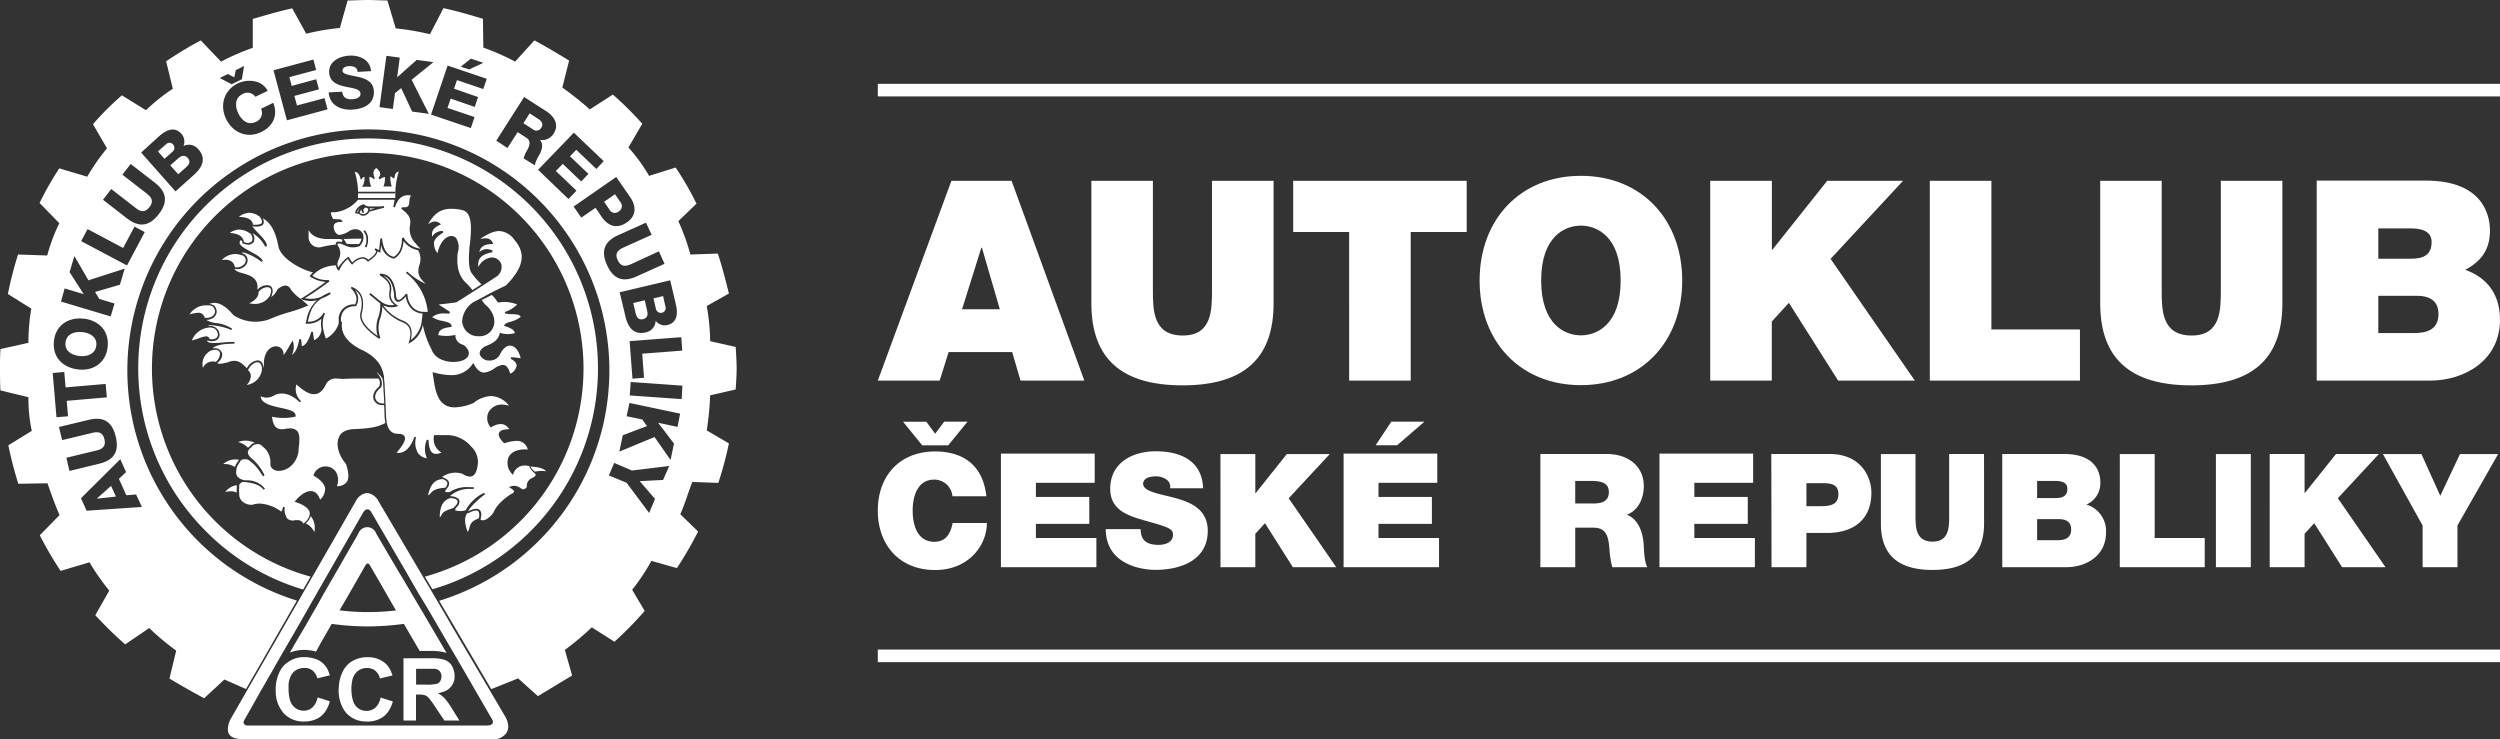 <svg id="Vrstva_1" data-name="Vrstva 1" xmlns="http://www.w3.org/2000/svg" viewBox="0 0 599.45 177.22"><rect x="0" y="0" width="599.45" height="177.22" fill="#333333" stroke="none"/><defs><style>.cls-1{fill:#fff;}</style></defs><title>logo-acr-white</title><path class="cls-1" d="M580.89,136h8.36V126L599,108.88h-9.15l-4.72,10-4.52-10h-9.23L580.89,126Zm-36.66,0h8.36v-8l2.31-2.55L561.59,136H572l-11.43-16.54,9.84-10.6H560.12l-7.46,9.35h-.07v-9.35h-8.36Zm-12.9,0h8.37V108.88h-8.37Zm-23.05,0h20.37v-7h-12V108.88h-8.36Zm-19.82-20.68h4.4c1.71,0,2.85.49,2.85,1.87,0,1.74-1.1,2.24-2.85,2.24h-4.4ZM480.1,136h15.39c4.79,0,9.49-2.82,9.49-8.25a6.62,6.62,0,0,0-4.7-6.77,5.59,5.59,0,0,0,3.34-5.32c0-2.77-1.52-6.8-8.67-6.8H480.1Zm8.36-11.52h5.24c2,0,2.92.88,2.92,2.47,0,2.09-1.51,2.58-3.26,2.58h-4.9Zm-12.73-15.62h-8.36v14.78c0,2.78,0,6.23-4,6.23s-4.07-3.45-4.07-6.23V108.88H451v16.65c0,7.52,4.11,11.13,12.39,11.13s12.35-3.61,12.35-11.13Zm-42.59,7h3.72c2.05,0,3.95.16,3.95,2.63,0,2.73-2.28,2.88-4.44,2.88h-3.23ZM424.78,136h8.36v-8.21h4.94c6.23,0,10.64-3.08,10.64-9.66,0-3.88-2.59-9.27-10-9.27h-14Zm-26.87,0h22.88v-7H406.27v-3.38h12.81v-6.46H406.27v-3.39h14.1v-7H397.91Zm-20.2-20.68h3.92c3.19,0,4.14,1,4.14,2.7,0,2.43-2.13,2.7-3.69,2.7h-4.37ZM369.35,136h8.36v-9.47h4.45c3.31,0,3.53,2.7,3.77,5.28a19.38,19.38,0,0,0,.68,4.19H395c-.76-1.26-.8-4.49-.91-5.82-.3-3.38-1.72-5.89-4-6.77,2.77-1,4.06-4,4.06-6.8,0-5.13-4.1-7.75-8.85-7.75H369.35Zm-27.8-34.89h-7.94l-3.77,5.66H335ZM322.17,136h22.88v-7H330.54v-3.38h12.8v-6.46h-12.8v-3.39h14.09v-7H322.17Zm-29.52,0H301v-8l2.32-2.55L310,136h10.41L309,119.48l9.85-10.6h-10.3l-7.45,9.35H301v-9.35h-8.36Zm-27.52-9.12c.07,8.66,8.85,9.76,11.93,9.76,6,0,12.54-2.28,12.54-9.35,0-5-3.8-6.76-7.64-7.83s-7.71-1.48-7.86-3.41c0-1.52,1.85-1.83,3-1.83a4.39,4.39,0,0,1,2.47.68,2.08,2.08,0,0,1,1,2.17h7.91c-.23-6.61-5.43-8.86-11.33-8.86-5.58,0-10.94,2.7-10.94,9,0,5.47,4.9,6.64,9.2,7.86,4.67,1.33,5.85,1.71,5.85,3.12,0,2-2.09,2.46-3.46,2.46-1.56,0-3.38-.33-4-2a5,5,0,0,1-.3-1.78ZM240,136h22.89v-7H248.39v-3.38h12.8v-6.46h-12.8v-3.39h14.1v-7H240Zm-8-34.89H226.4L224.24,104l-2.13-2.88h-5.58l4.6,5.66h6.23ZM236.51,119c-.72-6.79-4.82-10.71-12.27-10.75-8.36,0-13.76,5.66-13.76,14.21,0,8,5,14.22,13.76,14.22,7.94,0,12.39-5.81,12.39-11.28h-8.21c-.49,2.53-1.59,4.51-4.41,4.51-3.91,0-5.17-3.79-5.17-7.45S220.1,115,224,115a4.37,4.37,0,0,1,4.38,4Z"/><path class="cls-1" d="M570.27,54.76h7.78c3,0,5,.87,5,3.28,0,3.09-1.94,4-5,4h-7.78ZM555.5,91.26h27.18c8.45,0,16.77-5,16.77-14.56,0-7-4-10.47-8.32-12,3.56-1.94,5.91-4.56,5.91-9.39s-2.69-12-15.3-12H555.5Zm14.77-20.33h9.25c3.49,0,5.18,1.54,5.18,4.36,0,3.69-2.7,4.57-5.78,4.57h-8.65Zm-23-27.58H532.51v26.1c0,4.9,0,11-7,11-7.18,0-7.18-6.11-7.18-11V43.35H503.59V72.74c0,13.29,7.25,19.66,21.87,19.66S547.27,86,547.27,72.74ZM462.73,91.26h36V79H477.5V43.35H462.73Zm-52.65,0h14.76V77.1l4.1-4.49,11.81,18.65h18.39l-20.2-29.19,17.38-18.72H438.13L425,59.86h-.14V43.35H410.08Zm-40.54-24c0-10.67,5.77-13.16,9.53-13.16s9.53,2.49,9.53,13.16-5.77,13.15-9.53,13.15-9.53-2.49-9.53-13.15m-14.76,0c0,14.62,9.73,25.09,24.29,25.09s24.29-10.47,24.29-25.09-9.73-25.1-24.29-25.1-24.29,10.47-24.29,25.1m-31.28,24h14.76V55.63h13.42V43.35h-41.6V55.63H323.5ZM305.38,43.35H290.61v26.1c0,4.9,0,11-7,11-7.17,0-7.17-6.11-7.17-11V43.35H261.69V72.74c0,13.29,7.25,19.66,21.88,19.66S305.38,86,305.38,72.74Zm-94.9,47.91h14.83l2.15-6.84H242.7l2,6.84H260L242.56,43.35H228.13Zm20.2-17.11,4.63-14.76h.13l4.3,14.76Z"/><line class="cls-1" x1="210.48" y1="21.61" x2="599.45" y2="21.61"/><rect class="cls-1" x="210.48" y="20.1" width="388.97" height="3.02"/><line class="cls-1" x1="210.48" y1="157.26" x2="599.45" y2="157.26"/><rect class="cls-1" x="210.48" y="155.75" width="388.97" height="3.02"/><path class="cls-1" d="M41.52,34.66a1.16,1.16,0,0,0-1.78,0L37.86,36.3l1.58,1.78,1.87-1.65A1.22,1.22,0,0,0,41.52,34.66Z"/><path class="cls-1" d="M44.66,40.07c.78-.68,1.06-1.43.37-2.2s-1.53-.58-2.26.06l-1.94,1.72,1.9,2.13Z"/><path class="cls-1" d="M129.81,30.59c.5-.77.11-1.51-.64-2L127,27.19l-1.5,2.35L127.77,31A1.33,1.33,0,0,0,129.81,30.59Z"/><path class="cls-1" d="M154.18,76.53c1.07-.25,1.25-1.08,1-2L154.6,72l-2.77.66.6,2.52C152.67,76.16,153.18,76.77,154.18,76.53Z"/><path class="cls-1" d="M158.67,75a1.16,1.16,0,0,0,.87-1.57L159,71l-2.31.54.57,2.45A1.2,1.2,0,0,0,158.67,75Z"/><path class="cls-1" d="M19.09,85.37c1.83.18,3.75-.44,4-2.51s-1.55-3.06-3.38-3.24-3.76.43-4,2.51S17.25,85.19,19.09,85.37Z"/><polygon class="cls-1" points="23.23 119.54 23.25 119.56 27.79 119.06 26.63 116.5 23.23 119.54"/><path class="cls-1" d="M154.58,146.49l-3-5.07a49.65,49.65,0,0,0,4.61-6.93l6.12,1.73a92.73,92.73,0,0,0,5.08-8.77l-4.27-4.16c1.16-2.54,1.84-5.08,2.88-7.73l6.24.23a89.21,89.21,0,0,0,2.54-9.47l-5.32-3.12a70.8,70.8,0,0,0,.82-8.41l6.12-1.4c.1-1.61.23-3.35.23-5s-.13-3.58-.23-5.2l-6.12-1.38a51,51,0,0,0-.82-8.43l5.32-3c-.81-3.23-1.62-6.46-2.66-9.58l-6.58.23a50.07,50.07,0,0,0-2.89-8L167,48.84a69.72,69.72,0,0,0-5-8.67l-6.36,2a40.43,40.43,0,0,0-4.95-6.81L154,29.67a79.38,79.38,0,0,0-7.05-7l-5.53,3.57A73.05,73.05,0,0,0,134.83,21l1.63-6.47q-4.16-2.59-8.32-4.85l-4.62,5.09a56,56,0,0,0-7.62-3.35l-.11-6.92c-3.13-.93-6.23-1.86-9.46-2.55L103.09,8.2a62,62,0,0,0-8.2-1.39l-2-6.7C91.31.11,89.7,0,88.2,0S85,.11,83.35.11L81.5,6.7a59.78,59.78,0,0,0-8.08,1.38L70.07,2c-3.11.69-6.34,1.62-9.46,2.55v6.92A55.46,55.46,0,0,0,53,14.78L48.15,9.69c-2.89,1.51-5.67,3.24-8.32,5l1.61,6.59A45,45,0,0,0,35,26.43l-5.77-3.57a66.59,66.59,0,0,0-6.93,6.92l3.35,5.78a50.5,50.5,0,0,0-4.73,6.81l-6.7-2a72.86,72.86,0,0,0-4.73,8.3l4.73,4.85a42,42,0,0,0-2.89,7.74l-7-.23a88.64,88.64,0,0,0-2.44,9.46L7.5,74a50.42,50.42,0,0,0-.69,8.2l-6.7,1.5C0,85.31,0,86.92,0,88.43c0,1.73,0,3.46.11,5.19l6.7,1.62a38,38,0,0,0,.81,8.07L2,106.78A95.53,95.53,0,0,0,4.39,116l7-.12c.92,2.65,1.74,5,2.89,7.62l-4.74,4.85a86.88,86.88,0,0,0,5,8.54l6.92-2.07a54.78,54.78,0,0,0,4.74,6.8l-3.35,5.89a97.44,97.44,0,0,0,7.16,7l5.77-3.92A57.11,57.11,0,0,0,42.25,156l-1.62,6.7c2.67,1.61,5.54,3.23,8.32,4.73l4.85-4.5L59,165.22l12-20.9.11-.17.07-.14a57.79,57.79,0,1,1,34.13.05l.1.16.09.15,12.29,20.87,6.45-2.58,4.74,4.26,8.2-4.95-1.74-6.13a67.46,67.46,0,0,0,6.46-5.42l5.43,3.46A87.43,87.43,0,0,0,154.58,146.49Zm7.87-44.13-4.66-1,3.82,5-.82,3.93-3.85-5.5-8.44,3.5.83-3.93,5.8-2.19L154,100.58l-3.75-.78.68-3.18,12.15,2.56Zm1-6.66L151,94.82l.23-3.23,12.4.88Zm-.1-14.85.25,3.22-9.61.74.43,5.77-2.77.22-.68-9Zm-1.33-8c.53,2.07.53,4.49-2,5.09a2.8,2.8,0,0,1-2.81-1,2.93,2.93,0,0,1-2.37,2.76c-2.88.68-4.26-1.22-4.87-3.82l-1.38-5.8,12.11-2.87ZM156.26,56.3l-6.83,3.08c-1.45.66-2,1.54-1.31,3s1.65,1.63,3.1,1L158,60.26l1.34,3-6.65,3c-3.28,1.49-5.6.72-7.14-2.71s-.6-5.67,2.68-7.16l6.66-3Zm-8.5-13.87,3.35,4.85c1.31,1.91,1.69,4.31-.74,6s-4.52,1-6.08-1.26l-1.5-2.19-3.42,2.35-1.83-2.65ZM137.6,31.81l7.16,6.83L143,40.52l-4.82-4.61-1.5,1.58,4.41,4.21-1.73,1.81-4.41-4.21L133.28,41l4.95,4.72-1.92,2-7.29-7Zm-11.93-8.55L131,26.68c1.85,1.18,3.14,3.19,1.78,5.29a3.22,3.22,0,0,1-3.33,1.58l0,0c.94,1,.47,2.44-.08,3.49-.26.45-1.19,2-1.07,2.63L125.58,38a5.75,5.75,0,0,1,.77-1.87c.59-1.1,1.11-2.3-.16-3.11l-2.07-1.34-2.44,3.81L119,33.72Zm-12.77-9.2,3,1-3.41,1.59-2-.68Zm-5.57,1.66,9.38,3.17-.83,2.46-6.31-2.14-.7,2.06,5.76,2-.8,2.37-5.77-2-.75,2.24,6.48,2.19-.89,2.64-9.55-3.23ZM92.65,13.38l3.21.43-.63,4.73,4.69-4.18,4,.54L98.7,19.13l4.12,8.16-4-.54-2.62-5.62-1.49,1.2-.51,3.8L91,25.69Zm-9.89,7.39c-1.8-.4-3.71-1.09-3.83-3.36-.16-2.71,2.51-3.94,4.84-4.07s5,.91,5.19,3.72l-3.23.18c0-1.14-1.1-1.44-2.09-1.38-.69,0-1.54.34-1.51,1.15s1.87,1,3.71,1.42,3.67,1.13,3.8,3.38c.18,3.14-2.44,4.31-5.17,4.47s-5.44-1-5.65-4.13L82.06,22c.16,1.46,1.09,1.88,2.46,1.8,1-.06,2-.47,1.91-1.39C86.36,21.28,84.58,21.17,82.76,20.77Zm-7.62-6.49.68,2.5L69.38,18.5l.56,2.1L75.82,19l.65,2.42L70.59,23l.62,2.29,6.61-1.76.72,2.69L68.8,28.85l-3.22-12Zm-11,7.52-2.91,1.41a2.27,2.27,0,0,0-3.1-.63c-1.87.91-1.79,2.92-1,4.58s2.33,3,4.2,2.06a2.31,2.31,0,0,0,1.27-3.15l2.91-1.41c1.24,2.95-.06,5.67-2.9,7-3.38,1.63-6.82.12-8.39-3.13S53.65,21.68,57,20C59.45,18.87,62.81,19.14,64.19,21.8Zm-9.5-4.06,1.54.8.34-1.71,2-1L58,19,55.56,20.2l-2.88-1.49Zm-16.57,15c1.58-1.45,3.71-2.59,5.43-.65A2.8,2.8,0,0,1,44,35a2.94,2.94,0,0,1,3.55.78c2,2.22.94,4.34-1,6.11l-4.47,4-8.24-9.31ZM26.67,45.32l5.91,4.58c1.26,1,2.28,1,3.25-.23s.69-2.22-.58-3.21l-5.91-4.58,2-2.56,5.77,4.47c2.85,2.21,3.25,4.62.94,7.59s-4.74,3.17-7.58,1l-5.77-4.48ZM21,54.93l8.52,4.53,2.73-5.12,2.45,1.31-4.24,8-11-5.83Zm-5.5,14.23,4.58,1.37-3.4-5.28,1.16-3.85,3.36,5.81,8.7-2.8-1.15,3.86L22.8,70l1,1.68,3.66,1.1-.93,3.09-11.9-3.56ZM12.93,81.85c.39-3.89,3.46-5.8,7.05-5.45s6.23,2.84,5.84,6.73S22.35,89,18.76,88.59,12.54,85.75,12.93,81.85Zm-.29,7.59,2.77-.25.32,3.7,9.6-.83.29,3.22L16,96.11l.32,3.7-2.78.24Zm3.28,20.32L23.19,108c1.57-.37,2.21-1.14,1.85-2.68s-1.32-1.92-2.87-1.54l-7.27,1.75-.76-3.15,7.09-1.7c3.5-.86,5.64.33,6.52,4s-.48,5.68-4,6.52l-7.1,1.72Zm4.85,12.7-1.35-3,9.42-9.35,1.39,3.08-1.72,1.62,1.78,3.94,2.35-.19,1.37,3ZM147.27,111l4.26,1.82,8.94-1.09L159,115.08l-5.61.29,3.67,4.26L155.65,123l-5.4-7.24L146,114Z"/><path class="cls-1" d="M148.35,50.72a1.51,1.51,0,0,0,.34-2.36l-1.23-1.79-2.62,1.82,1.24,1.79A1.48,1.48,0,0,0,148.35,50.72Z"/><path class="cls-1" d="M102.05,138.56,103.5,141l.1.16.08.14A55.16,55.16,0,0,0,88.14,33.19a55.13,55.13,0,0,0-38.79,94.17,54.73,54.73,0,0,0,23.34,14l.11-.16.07-.13,1.43-2.49.1-.17.08-.14a51.74,51.74,0,1,1,27.39,0l.08.15Z"/><path class="cls-1" d="M49.05,76.1a.29.29,0,0,1,0,.1h.3a2.24,2.24,0,0,0,.52,0A2.2,2.2,0,0,0,51,75.75a1.47,1.47,0,0,0,.56-1.1,1.71,1.71,0,0,0-.63-1.23,7.21,7.21,0,0,0-.72-.21l-.35,0-.38,0-.12,0a4.7,4.7,0,0,0-3.9,2.16A11,11,0,0,1,47.37,75,1.52,1.52,0,0,1,49.05,76.1Z"/><path class="cls-1" d="M53.74,87.07q.38-.09.78-.15c2-.86,3.1-.3,4.67,1.38a3.35,3.35,0,0,1,2.56-1.89c.41,0,1.31.2,1.45,1.8a3.76,3.76,0,0,0,.08-1v-.31c.13-2.65,1.59-3.86,2.89-3.86a1.75,1.75,0,0,1,1.42.67A2.12,2.12,0,0,1,68,85.15a14.72,14.72,0,0,0,1.24-1.93c.23-.41.46-.81.69-1.18l.24-.36.14.41a4.23,4.23,0,0,1-.33,3c.85-.55,1.48-1.86,1.78-3.78h.41A10.53,10.53,0,0,1,72.36,83c.88-.15,1.64-1.27,2.27-3.42l.4,0,.17,1.17c0,.28.09.56.12.83a.88.88,0,0,1,.21-.12,2.9,2.9,0,0,0,1.55-2.59,6.52,6.52,0,0,1,0-2.45,4.9,4.9,0,0,1-3.55,1.2h-.28l.07-.25c.07-.24.12-.48.18-.71A8.2,8.2,0,0,1,76,72a6.35,6.35,0,0,1-3.44-.14l-.37-.11c.57.46,1.12.9,1.5,1.28l.2.2-.26.13a34.77,34.77,0,0,1-4.26,1.49,37.78,37.78,0,0,0-4.08,1.4,9.57,9.57,0,0,1-9.33-.7l0,0c-2.11-2.52-4-3.4-5.75-2.68a4.85,4.85,0,0,1,.9.26l.05,0a2,2,0,0,1,.8,1.56,1.87,1.87,0,0,1-.69,1.41,2.7,2.7,0,0,1-1.72.59l-.11,0a5.54,5.54,0,0,0,2.41.77,8.79,8.79,0,0,1,3.46,1.14,4,4,0,0,1,.37.23l-.26.33-.33-.2a15,15,0,0,0-4.87-1h-.35c.11.06.23.11.34.18a3,3,0,0,1,1.36.31,2.25,2.25,0,0,1,1.08,1.78,1.57,1.57,0,0,1-.5,1.14,2,2,0,0,1-1.33.45,3.51,3.51,0,0,1-.77-.09l-.13,0v-.1l-.23,0c0,.17,0,.24.07.26.16.23.68.36,1.57.36.64,0,1.41-.07,2.14-.13A18.63,18.63,0,0,1,56.22,82l0,.41c-2.84,0-4.56.37-5.28,1.15a1.88,1.88,0,0,1,.53-.07l.14,0h0a1.68,1.68,0,0,1,.4.06h0a1.28,1.28,0,0,1,.75.41,1.48,1.48,0,0,1,.44.62c.16.46.2,1.39-1.15,2.53A2.93,2.93,0,0,0,53.74,87.07Z"/><path class="cls-1" d="M62.8,88.67v0c0-.17,0-.3,0-.46a3.12,3.12,0,0,0-.09-.46c-.17-.56-.47-.88-.94-.88l-.21,0a1.64,1.64,0,0,0-.43.13,3.26,3.26,0,0,0-1.29,1.1,4,4,0,0,0-.37.63.93.93,0,0,1,.13.15.79.79,0,0,1,.17.2,1.86,1.86,0,0,1,.38,1.11,3.3,3.3,0,0,1-1,2.11A4.22,4.22,0,0,0,62.8,88.67Z"/><path class="cls-1" d="M51.76,86.78a2.85,2.85,0,0,0,1-1.92,1,1,0,0,0-.2-.62,1.07,1.07,0,0,0-.84-.36,3.43,3.43,0,0,0-1.18.2,3.63,3.63,0,0,0-2,3.14,5.85,5.85,0,0,0,.11,1A2.59,2.59,0,0,1,51.76,86.78Z"/><path class="cls-1" d="M75.36,127.59a4.52,4.52,0,0,0-.85-3.85,3.89,3.89,0,0,1-1.21,1.75A4.15,4.15,0,0,1,75.36,127.59Z"/><path class="cls-1" d="M85,102.89c3.77-.15,5.73-.53,7.41-1.48a13.47,13.47,0,0,1-.22-2.71l-.09-1.56-.43,0a2.11,2.11,0,0,1-2.07-1.35c-.17-.47-.38-1.74,1.34-3.14a2.16,2.16,0,0,0-.15-1.89l-3.08,0c-1.87,0-3.8,0-5.71.11a9.86,9.86,0,0,0-1.22-.09,2.57,2.57,0,0,0-2.56,1.26c-.76,1.66-1.74,2.48-2.93,2.48-1.38,0-2.83-1.1-4.21-2.34a3.83,3.83,0,0,0,1.11,4l-.29.29c-2-1.92-4-2.55-5.92-1.81a3.81,3.81,0,0,1-2.06.69,3.33,3.33,0,0,1-1.41-.34c.06,1.73,2.55,2.28,4.78,2.78,2,.43,3.75.82,3.57,2l0,.13-.13,0a12.91,12.91,0,0,1-5.5,0c.21,1.79.72,3,2.37,3a5.21,5.21,0,0,0,1.17-.15,4.68,4.68,0,0,1,.7-.05,2.29,2.29,0,0,1,1.78.62c.73.83.56,2.34.36,4.27l0,.36c-.35,3.2-2.7,4.93-4.73,4.93a2.2,2.2,0,0,1-1.65-.61,1.53,1.53,0,0,1-.39-1.25A4.74,4.74,0,0,0,62.9,107a3.22,3.22,0,0,0-.29-.26,1.15,1.15,0,0,0-.65-.26,1.87,1.87,0,0,0-.32,0,4.39,4.39,0,0,0-.92.26l-.19.2a3.34,3.34,0,0,1-.63.61l-.17.18-.11.17a1.5,1.5,0,0,0-.11.22c-.19.5,0,1,.65,1.65A11.46,11.46,0,0,1,63.44,114l-.35.21c-.21-.27-.4-.55-.59-.84a10.51,10.51,0,0,0-3-3.14,3,3,0,0,0-1-.12,1.08,1.08,0,0,0-.41.1.62.62,0,0,0-.25.14,1.18,1.18,0,0,0-.34.46,11.15,11.15,0,0,0-.7,1.16c0,.14-.07.24-.09.35s0,.15,0,.21a1.81,1.81,0,0,0-.05.31,1.92,1.92,0,0,0,.21,1.34,2.85,2.85,0,0,0,2.24,1,5.31,5.31,0,0,1,4.42,2l-.3.26c-.86-1-2-1.66-4.93-1.89a1.39,1.39,0,0,0-.64.33.7.7,0,0,0-.2.22.72.72,0,0,0-.09.2,1,1,0,0,0,0,.5v.06a6.54,6.54,0,0,0,0,1.47,2.45,2.45,0,0,0,0,.27c0,.1,0,.2,0,.29a2.8,2.8,0,0,0,.6,1.22,3.33,3.33,0,0,0,2.55.92,5.75,5.75,0,0,1,1.82-.28,9.4,9.4,0,0,1,5.11,1.94,3.69,3.69,0,0,0,.42-1.16l.41.06a3.66,3.66,0,0,0,.61,2.74,1.89,1.89,0,0,0,1.82.4,4.54,4.54,0,0,1,.6,0,1.58,1.58,0,0,1,1,.27l.16.14.15.19.13.23s.06-.07.11-.1a1.14,1.14,0,0,0,.16-.15,3.24,3.24,0,0,0,1.25-2,1.51,1.51,0,0,0,0-.3.21.21,0,0,0,0-.08,1.81,1.81,0,0,0-.09-.31c-.35-.86-1.5-1.66-3.25-2.21l-.27-.1.18-.23c.85-1.07,2.33-2.33,3.67-2.33.72,0,1.67.37,2.25,2.06a3.53,3.53,0,0,0,1.2-2.71c-.14-1-1-2-2.67-3l-.14-.1.06-.16a3,3,0,0,1,2.86-2,3,3,0,0,1,2.44,1.24,3.94,3.94,0,0,1,.27,3.5,2.86,2.86,0,0,0,2.36-1c.57-.82.51-2.28-.17-4.31-1.8-2.11-2.48-4.67-1.71-6.37C81.55,104,82.54,102.94,85,102.89Z"/><path class="cls-1" d="M56.3,112c0-.06,0-.11.06-.18a7.34,7.34,0,0,1,.7-1.19,1.46,1.46,0,0,1,.25-.39,5.24,5.24,0,0,0-.86-.07,4.34,4.34,0,0,0-2.94,1.11h.31A4,4,0,0,1,56.3,112Z"/><path class="cls-1" d="M57.11,106a4.87,4.87,0,0,1,2.37,1.38c.06-.06.09-.13.16-.19a2.31,2.31,0,0,0,.57-.55l.23-.25.08,0a3,3,0,0,1,.59-.18,4.78,4.78,0,0,0-2.2-.55A4.38,4.38,0,0,0,57.11,106Z"/><path class="cls-1" d="M54,118a5.39,5.39,0,0,1,1.36-.2,3.27,3.27,0,0,1,1.42.32,6.82,6.82,0,0,1,0-1.26,1.51,1.51,0,0,1,0-.52A4.12,4.12,0,0,0,54,118Z"/><path class="cls-1" d="M100.25,60a5.59,5.59,0,0,1-3.5-2.2c-.13,2.07-.9,3.49-2.28,4.22L94.4,62l-.08,0A4,4,0,0,1,91.4,58.7l-.22,1.91-.25-.13c-.16-.07-.29-.16-.42-.22,0,.6-.63,1.34-2.14,2.4l-.16.1-.12-.13A1.72,1.72,0,0,0,86.86,62a3.8,3.8,0,0,0-2.29,1.33l-.15.13-.14-.14a5.79,5.79,0,0,1-.86-1.24,6.88,6.88,0,0,0-2,2.57l-.16.31L81,64.7a2.18,2.18,0,0,1-.45-1.06,7.88,7.88,0,0,0-4.65,1.53l-.17.16-.19.14c-.22.21-.44.43-.65.66a6.22,6.22,0,0,0,3.93,1l.15.37c-1.8,1.31-3.85,2.79-5.86,4a6.61,6.61,0,0,0,3.83-.3,12.39,12.39,0,0,1,2.19-1.1l.18.36a11.42,11.42,0,0,1-2.23,1.13c-2.23,1.46-2.69,3.22-3.16,5.08,0,.17-.08.32-.11.47a4.09,4.09,0,0,0,3.78-2.12l0-.08.37.21,0,0,0,0a5,5,0,0,0-.57,2.38c0,.07,0,.15,0,.22a7.77,7.77,0,0,0,.08,1,14.86,14.86,0,0,0,.67,2.44,6.12,6.12,0,0,0,3.07-3.59.87.87,0,0,0,0-.22,1.3,1.3,0,0,0,0-.21,4.89,4.89,0,0,0,0-.86A3.54,3.54,0,0,1,85.12,73c.7-1.23.4-2.44-1-3.93l.2-.32,0,0a2.39,2.39,0,0,1,.22.12c2.29,1,3,3,2.21,6.26-.41,2,1.59,3.84,3.78,5.41A7.2,7.2,0,0,1,90.73,76a8.44,8.44,0,0,0,.44-3.15v-.09l-.12-.09-.15-.14a12.89,12.89,0,0,1-1.15-.94c-.38-.3-.77-.62-1.18-1l.16-.2.1-.12c.13.09.24.2.37.29l.74.63.21.17a2.31,2.31,0,0,1,.24.2l.48.39.3.24a.68.68,0,0,0,.17.09,3.94,3.94,0,0,0,3.24.82,4.12,4.12,0,0,1-.78-.79,2.79,2.79,0,0,1-.16-.28,2.43,2.43,0,0,1-.14-.28A3.64,3.64,0,0,1,93.38,70c.15-1.23.28-2.38-2.35-4l.1-.38c2.19,0,3.47,1.65,3.81,4.93,0,.51.14,1.37.6,1.37.25,0,.79-.19,1.79-1.48l.37.1A4.72,4.72,0,0,0,99.29,74a4,4,0,0,0,2,.77h0l.22,0h.2a8,8,0,0,0,.86,0,13.39,13.39,0,0,0-4.82-9l-.41-.34.27-.32.41.35a15.68,15.68,0,0,0,4.11,2.62c-2.24-1.91-1.92-3.19-1.57-4.54A4.17,4.17,0,0,0,100.25,60Z"/><path class="cls-1" d="M91.31,92.92l0,0c-1.1.89-1.56,1.88-1.27,2.72a1.71,1.71,0,0,0,1.69,1.08,1.9,1.9,0,0,0,.41,0l-.24-4.26a14.64,14.64,0,0,0-.15-1.58.83.83,0,0,0-.07-.13l-.12-.19a1.13,1.13,0,0,0-.15-.21,7.15,7.15,0,0,0-1.06-1.13c.11.19.24.38.37.56s.26.38.37.58a2.25,2.25,0,0,0,.12.21,1.24,1.24,0,0,0,.1.2,2.71,2.71,0,0,1,.08,2.1Z"/><path class="cls-1" d="M45.93,81.65a15,15,0,0,0,1.78-.55,5.85,5.85,0,0,1,1.69-.45.8.8,0,0,1,.77.44.77.77,0,0,1,.07.2h0a2.15,2.15,0,0,0,.55.06h.1a1.65,1.65,0,0,0,1-.34,1.07,1.07,0,0,0,.36-.83,1.88,1.88,0,0,0-.87-1.44,4,4,0,0,0-.41-.12,2.38,2.38,0,0,0-.42-.09,2.71,2.71,0,0,0-.41,0h0a4.89,4.89,0,0,0-4.14,3.13h0Z"/><path class="cls-1" d="M101.14,76.76c0-.23.07-.48.09-.73a8.25,8.25,0,0,0,.07-.88l-.19,0-.21,0A4.23,4.23,0,0,1,99,74.32a4.38,4.38,0,0,1-.39-.36c-.1-.12-.2-.21-.3-.34a5.49,5.49,0,0,1-1-2.53c-.72.83-1.33,1.27-1.82,1.27s-1-.31-1-1.76c-.27-2.54-1.11-4-2.53-4.44,2.08,1.53,1.92,2.78,1.8,3.89a2.77,2.77,0,0,0,.29,2,3,3,0,0,0,.23.3,3.86,3.86,0,0,0,.35.36c.14.13.32.26.52.41l.37.25-.43.12a4.26,4.26,0,0,1-3.23-.31,10.5,10.5,0,0,0,4.54,3.62c2,.7,2.71,2.26,2.09,4.72A6.45,6.45,0,0,0,101.14,76.76Z"/><path class="cls-1" d="M105.86,123.49c.27-.51.54-1,3-1.71,0-.06,0-.11,0-.16l.06-.07c.48-.36.92-1,.77-1.43s-.74-.63-1.69-.7c-2,.61-2.52,2.29-2.56,4.59A1.08,1.08,0,0,0,105.86,123.49Z"/><path class="cls-1" d="M112.29,123.06l-.06,0h-.09s-.06,0-.1-.06c-.8,1.2-.6,2.67.1,4.55a2.73,2.73,0,0,0,.41-1c.22-.8.45-1.62,2.21-2.23a2.11,2.11,0,0,0,0-1.62C114.43,122.22,113.55,122.35,112.29,123.06Z"/><path class="cls-1" d="M107.26,115.75c-.1-.41-.58-.66-1.1-.88-2.15.11-3,1.62-3.53,3.89a1.56,1.56,0,0,0,.64-.51c.47-.51,1-1.13,3.52-1.31A1.52,1.52,0,0,0,107.26,115.75Z"/><path class="cls-1" d="M128.27,113.1a0,0,0,0,0,0,0,8.18,8.18,0,0,1,1.62-.18,5,5,0,0,1,1.11.1c-.65-.7-1.88-1.07-3.8-1.15A3.41,3.41,0,0,0,128.27,113.1Z"/><path class="cls-1" d="M87.37,42.39c-.42.14-.46.25-.51.32a.37.37,0,0,1-.09.14l-.26.26-.09-.35c-.29-1.18-.83-1.5-1.36-1.56a17.83,17.83,0,0,1,.8,4.77h8.87v.41H85.85c0,.29,0,.57,0,.85,0,.07,0,.17,0,.24h8.93a2.09,2.09,0,0,1,0-.25V47a19.54,19.54,0,0,1,.84-5.88c-.62.16-1,.54-1,1.58l-.14,0v0l0,0-.21.06a1,1,0,0,0-.66-.46,6.53,6.53,0,0,0,.23,2.13l.11.28h-2l.1-.28a5.12,5.12,0,0,0,.24-2A4.68,4.68,0,0,0,91,43l-.26-.32c.69-.77.56-1.44-.47-2.38a1.22,1.22,0,0,0-.65.73,2.14,2.14,0,0,0,.29,1.69l-.35.22c-.17-.26-.31-.36-1-.55a6.93,6.93,0,0,0,.33,2.1l.12.28H86.84l.18-.32A3.5,3.5,0,0,0,87.37,42.39Z"/><path class="cls-1" d="M115.21,72.26c0-.05-.06-.1-.1-.16l0,0A.86.86,0,0,1,115.21,72.26Z"/><path class="cls-1" d="M112.56,59.36c.81-6,.29-8.57-1.8-9a12.64,12.64,0,0,0-2.52-.3c-3.1,0-4.44,1.71-5.6,3.72,1-.76,2-.92,2.86-.19l.25.21-.3.13c-1.71.77-2,1.63-1.83,2.81a2.84,2.84,0,0,1,2.57-1.35l.09.39c-1.29.75-2,1.49-2.2,2.26a3.55,3.55,0,0,0,.83,2.66c.57-2.7,2.07-4.11,3.32-4.11a1.48,1.48,0,0,1,1.2.59,4.12,4.12,0,0,1,.31,3.44c-.34,3.51.32,5.74,2.24,7.44a13.59,13.59,0,0,1,1.23,1.41l.07.08,2.17-1.38a17.65,17.65,0,0,1-2.39-2.74c-.81-1.27-.64-3.84-.52-5.71Z"/><path class="cls-1" d="M100.25,108.68a3.27,3.27,0,0,0,2.11,1.21,5.53,5.53,0,0,1,0-4.46l.39.08c.14,3,1,3.86,3.11,3a3.69,3.69,0,0,1-1.79-4l0-.18h3.54a7.79,7.79,0,0,1,5.39,2.76A5.1,5.1,0,0,1,114.6,111c-.2,2.2-.83,3.28-1.94,3.28a3.79,3.79,0,0,1-1.83-.69,5.46,5.46,0,0,0-4.83.79l.22.09c.17.06.33.15.48.22a2.61,2.61,0,0,1,.41.24,1.41,1.41,0,0,1,.56.72,1.68,1.68,0,0,1-.34,1.28l-.16.2-.17.22a1.25,1.25,0,0,0-.09.12c-.1.11-.21.31-.16.41s.16.13.45.13a4.23,4.23,0,0,0,.65-.06l.23-.13a7.65,7.65,0,0,1,4.59-1c.3,0,.61,0,.93,0l0,.41-.9,0h-.06a6.82,6.82,0,0,0-4.75,1.73h.09c.22,0,.41.05.59.07a3.47,3.47,0,0,1,.58.15,1.78,1.78,0,0,1,.48.22,1.3,1.3,0,0,1,.26.17,1.22,1.22,0,0,1,.25.4,1.15,1.15,0,0,1-.06.77c0,.11-.07.2-.12.31a4,4,0,0,1-.42.52c-.09.08-.17.18-.26.25v0a1.11,1.11,0,0,0-.07.16.24.24,0,0,1,0,.08c0,.09-.06.17-.11.29a4.3,4.3,0,0,0,2.56,0,9.74,9.74,0,0,1,4.43-4.18l.22.35a20.11,20.11,0,0,0-3.45,3.15,4.43,4.43,0,0,0-.48.69.54.54,0,0,0-.09.26c.09-.06.16-.08.24-.13a4,4,0,0,1,1.66-.49,1.32,1.32,0,0,1,.61.13,1,1,0,0,1,.37.33,1.78,1.78,0,0,1,.22,1.13,3,3,0,0,1-.1.57,1.55,1.55,0,0,1,0,.23,2.17,2.17,0,0,1-.07.24h0c.63.33,1.5,0,2.37-.87a3.29,3.29,0,0,0,.89-1.2c.44-.81,1-1.94,3.77-3.92.79-.36,1-.62,1-.77s-.13-.42-.84-.84l-.39-.23.42-.14a2.38,2.38,0,0,1,.89-.17,2.64,2.64,0,0,1,1.42.51,1.63,1.63,0,0,0,.73.32c.17,0,.43-.06.85-.53a2.06,2.06,0,0,1,1.06-2.09c.63-.25,1-.53,1.05-.8a.45.45,0,0,0-.16-.33.79.79,0,0,0-.12-.15s0,0,0,0l-.2-.16a3.88,3.88,0,0,1-1-1.37,1.15,1.15,0,0,1-.06-.17l-.2,0c-.16,0-.32-.08-.46-.1l-.46,0a2.82,2.82,0,0,0-2.67,1.93l-.13.32-.23-.27a3.77,3.77,0,0,1-.82-3.94c.65-1.36,2.34-2.06,4.62-1.87a2.67,2.67,0,0,0-2.73-2.08,10.22,10.22,0,0,0-2.82.56l-.11,0-.09-.07c-1-1-1.38-1.82-1.14-2.4s1-.87,2.38-.87h.07c-.91-1.47-2.37-1.64-4.29-.52l-.17.09-.11-.16a3.38,3.38,0,0,1-.38-3.55A3.67,3.67,0,0,1,120.29,97a5.71,5.71,0,0,1,1.76.3,5.66,5.66,0,0,0-4.31-2.34,7.23,7.23,0,0,0-4.26,1.72l-.06,0a12.42,12.42,0,0,1-4.35,1c-4.15,0-4.71-4-5.2-7.44l-.15-1,.3.07a17.05,17.05,0,0,0,4.1.64,5.91,5.91,0,0,0,5.17-2.64l.2-.26.16.29c.73,1.36,1.52,2,2.46,2a5.13,5.13,0,0,0,2.43-1,4.46,4.46,0,0,1,2-.84c.83,0,1.4.67,1.8,2.11a2.57,2.57,0,0,0,1.54-1.93c0-.61-.49-1.18-1.41-1.63l.09-.4a10.1,10.1,0,0,1,1.39.13,7.13,7.13,0,0,0,.89.1c-.43-1.84-1.43-3-2.54-3-.86,0-1.71.71-2.33,1.94a2.73,2.73,0,0,1-2.55,1.63,2.38,2.38,0,0,1-2.36-1.4c-.11-.42-.09-1.22,1.27-2,1.71-.68,3-1.33,3.48-3l.06-.2.2,0a5.58,5.58,0,0,0,3.4,0c-.26-.89-1.12-1.19-2.25-1.61l-.3-.11,0-.1-.11,0,.17-.11c.18-.38.72-.55,1.47-.78a6.63,6.63,0,0,0,2.39-1.14c-.18-.57-1-.64-2.14-.67a4.62,4.62,0,0,1-1.64-.22V74.8A7,7,0,0,0,124,73a9,9,0,0,0-3-.6,9.54,9.54,0,0,0-1.47.13l-.14,0-.08-.1a10.37,10.37,0,0,0-1.37-1.71l-2.43,1.21a5.05,5.05,0,0,0,.5.7l.29.37c1.85,1.48,2.67,3.6,2,5.38a3.49,3.49,0,0,1-3.49,2.24,3.82,3.82,0,0,1-4-3.57,5.93,5.93,0,0,1,2.65-4.57l2.31-1.21c1.78-1,3.47-1.84,5.53-2.82,4.27-4.29,4.9-7.66,2.05-10.93a4.74,4.74,0,0,0-3.65-2.12c-1.53,0-3.08.93-4.59,1.89a7.15,7.15,0,0,1,1.22-.13,1.71,1.71,0,0,1,1.82,1.08l.11.28H118c-2.19,0-2.86.9-3.07,1.93a2.67,2.67,0,0,1,3.17-.35l-.06.38c-3.33.66-3.46,2.06-3.35,3.57a4,4,0,0,1,3.23-2.32,2.36,2.36,0,0,1,2.28,1.63,2.81,2.81,0,0,1-1.38,3.11c-3.06,2-6.15,4-9.16,5.88l-.3.16c-.74.11-1.47.19-2.18.28s-1.34.13-2,.23c.39.26.78.52,1.2.78s1,.64,1.51,1l-.13.37c-.36,0-.7,0-1,0a4.47,4.47,0,0,0-3.15.86,6.31,6.31,0,0,0,2.47.91c1.19.28,2.2.52,2.18,1.26l0,.1h0l0,.11-.16,0c-2.09.24-2.88.74-3,1.94a9.53,9.53,0,0,0,3.89,0l.21,0,0,.23a2.24,2.24,0,0,0,1.58,2,2.14,2.14,0,0,1,1.17.93,1.69,1.69,0,0,1,.32,1.84c-.43.88-1.84,1.44-3.57,1.44-1.93,0-4.47-.78-5.22-3a21.65,21.65,0,0,1-2.1-5.9,6.17,6.17,0,0,1-3,4.28l-.44.24.14-.48c.76-2.54.22-4-1.71-4.72a11,11,0,0,1-4.69-3.7,9.93,9.93,0,0,1-.46,2.68A6.63,6.63,0,0,0,91.21,81l-.31.24c-2.5-1.73-5-3.84-4.48-6.23.68-2.7.26-4.46-1.34-5.46a3.17,3.17,0,0,1,.34,3.76l-.07.11h-.11c-2.59,0-3.35,1.59-3.5,2.94a4.27,4.27,0,0,1,0,.8l.26,0,0,.26c-.44,3.71,3.13,5.63,4.66,6.45l.1,0c3.54,1.78,4.82,3.67,5.31,6.39a1.36,1.36,0,0,1,0,.2,1.91,1.91,0,0,1,0,.21v0c0,.19.06.39.08.6s0,.47.06.71,0,.23,0,.36l.23,4.17V97l.09,1.65a14.63,14.63,0,0,0,.19,2.5.86.86,0,0,1,0,.21l.06.21c.39,1.67,1.23,2.44,2.63,2.44.9,0,1.44.27,1.63.7.41.89-.73,2.34-1.94,3.87,1.88.21,3.26-1.06,4.28-3.85l.39.11A4.87,4.87,0,0,0,100.25,108.68Z"/><path class="cls-1" d="M74,55.18v1.53a2.45,2.45,0,0,0,2.89,2.57,22.13,22.13,0,0,1,3.65-.63.63.63,0,0,1,0-.41c.07-.13.24-.3.67-.3a2.17,2.17,0,0,1,.58.07l.13.06.25-.62-.38,0-.07-.15c-1.21,0-2.46,0-3.8,0C75.57,57.08,74.57,56.2,74,55.18Z"/><path class="cls-1" d="M62.54,52.35a5.41,5.41,0,0,0-.34-.47l-.13-.06a4.26,4.26,0,0,0-2.3-.8,4.2,4.2,0,0,0-2.5,1c1.44,0,3,.35,3.34,1.56,0,.08,0,.15,0,.23l0,.07a5.81,5.81,0,0,0,.8,0,2.6,2.6,0,0,0,1-.16.67.67,0,0,0,.38-.3.63.63,0,0,0,0-.41A1.94,1.94,0,0,0,62.54,52.35Z"/><path class="cls-1" d="M58.37,57.55a2.29,2.29,0,0,1,.07.28,1.89,1.89,0,0,1,.05.23l0,0a2.6,2.6,0,0,0,.93.2,1.31,1.31,0,0,0,.75-.23l.07-.05.06-.06a.5.5,0,0,0,.15-.2.85.85,0,0,0,.08-.35A2.15,2.15,0,0,0,60,55.94l-.06,0-.5-.29a4.24,4.24,0,0,0-2.06-.6,4.06,4.06,0,0,0-2.3.82C56.88,55.93,58,56.54,58.37,57.55Z"/><path class="cls-1" d="M56.15,63.47c0,.08.06.15.08.23a2.15,2.15,0,0,1,.1.27.59.59,0,0,1,0,.08,2.24,2.24,0,0,0,.52.06,2.22,2.22,0,0,0,1.36-.47,1.82,1.82,0,0,0,.64-.77v0a1.32,1.32,0,0,0,0-.92,2.22,2.22,0,0,0-.48-.66.35.35,0,0,1-.11,0c-.11,0-.22-.06-.31-.1a5.24,5.24,0,0,0-1.55-.28,4.55,4.55,0,0,0-3.23,1.45C54.72,62.11,55.65,62.49,56.15,63.47Z"/><path class="cls-1" d="M59.77,72.72a6.58,6.58,0,0,0,1.36.16,4.17,4.17,0,0,0,3.57-1.95,2.28,2.28,0,0,0,.13-.36A2.23,2.23,0,0,0,65,69.49s0,0,0,0a0,0,0,0,1,0,0,2,2,0,0,0-.11-.26.73.73,0,0,0-.45-.31,1.19,1.19,0,0,0-.37-.06,2.47,2.47,0,0,0-.89.22h0a3,3,0,0,0-.31.15,2.06,2.06,0,0,0-.41.3.05.05,0,0,0,0,0A2.69,2.69,0,0,0,62,70C62,70.54,61.84,71.78,59.77,72.72Z"/><path class="cls-1" d="M80.27,50.9h0c-.52-.07-.85,0-.93.1s.22.93.51,1.48c.45.07.81.08,1.11.1.48,0,.82,0,1,.31l.21.32h-.38c-.9,0-1.49.24-1.71.71a2.27,2.27,0,0,0,.71,2.19,1,1,0,0,0,.65.21,5.49,5.49,0,0,0,2.44-1c1.33-.7,2.64-.33,3.1.74a1.78,1.78,0,0,1,.16.75c0,.06,0,.13,0,.2a1.65,1.65,0,0,1,0,.21,3.25,3.25,0,0,1-.43,1.18.48.48,0,0,0-.09.11c0,.07-.11.14-.15.2l-.16.21a.1.1,0,0,1,0,.05s0,0,0,0l-.08.05s0,0,0,0a4.32,4.32,0,0,1-.53.15,3.37,3.37,0,0,1-.89.14A3.93,3.93,0,0,1,83.08,59a6,6,0,0,1-.58-.26l-.06,0a4,4,0,0,0-.39-.16,2.37,2.37,0,0,0-.36-.17,2.68,2.68,0,0,0-.46,0c-.19,0-.29,0-.3.07a.33.33,0,0,0,0,.21,1.81,1.81,0,0,0,.1.2.67.67,0,0,0,.12.19.39.39,0,0,1,.06.11,3.17,3.17,0,0,1,0,3,5,5,0,0,0-.29,1v.22c0,.06,0,.13,0,.19a1.38,1.38,0,0,0,.18.54A9.65,9.65,0,0,1,82,63a5.88,5.88,0,0,1,1.44-1.36l.06,0,.13-.08.11.2a5.47,5.47,0,0,0,.75,1.18,3.85,3.85,0,0,1,2.42-1.28,2.06,2.06,0,0,1,1.4.62c1.55-1.09,1.86-1.66,1.85-2,0,0,0-.2-.35-.36l.16-.38a5.34,5.34,0,0,1,.75.34l.17.11.32-2.83h.41c.23,2.53,1.14,4,2.77,4.42,1.36-.77,2-2.25,2-4.51l.39-.11a5.05,5.05,0,0,0,3.18,2.48l.3.07.28.08c.12,0,.2.06.31.07a13,13,0,0,1-.91-.94l-.33-.41A4.84,4.84,0,0,1,98.32,54c.15-1.22.27-2.2-2.1-3.94l.14-.38c1.66.2,1.73-.44,1.8-1.36a2.49,2.49,0,0,1,.41-1.44c-1.9-.35-3.16.57-3.88,2.84l-.4-.11a11.41,11.41,0,0,0,.31-1.71H85.85a8.61,8.61,0,0,1-5.54,3Zm8,6.92a4.36,4.36,0,0,1-.22,1L88,59a2.52,2.52,0,0,1-.15.34l-.37-.18a1.22,1.22,0,0,0,.07-.17c0-.08.06-.14.09-.21s0-.14.08-.2a4.32,4.32,0,0,0,.12-.45,1.33,1.33,0,0,0,0-.28,2.13,2.13,0,0,0,0-.25,1.2,1.2,0,0,0,0-.33,1.18,1.18,0,0,0,0-.21,1.92,1.92,0,0,0,0-.22,4,4,0,0,0-.68-1.4l.34-.25a4.49,4.49,0,0,1,.75,1.65,1.66,1.66,0,0,1,0,.22,1.29,1.29,0,0,1,0,.19v.57ZM85.15,51a2.66,2.66,0,0,1,2-2l.14-.06.09.14a.67.67,0,0,0,.2.16l.12.05a.68.68,0,0,0,.2.07,1.27,1.27,0,0,0,.18.06l.4.08.13,0,.45,0,.14,0,.51,0h.39c.25,0,.5,0,.77,0h.24c.32,0,.62-.05.94-.09l.07.41c-.78.18-1.64.41-2.46.64l-1.1.3a1.94,1.94,0,0,1-1,.9,2.17,2.17,0,0,1-.48.06,1.18,1.18,0,0,1-1-.46l-.17,0h0a1.56,1.56,0,0,1-.53-.08l-.19-.07Z"/><path class="cls-1" d="M61.48,54.33h0a6.59,6.59,0,0,1-1-.08h0a19.41,19.41,0,0,0,1.29,1.49c1.19,1.23,2.39,2.5,2.19,3.33l-.38.06a7.71,7.71,0,0,0-3.09-3.25,2.06,2.06,0,0,1,.41,2,1.46,1.46,0,0,1-1.4.78,3.29,3.29,0,0,1-1.26-.3l-.13,0V58.2a1.2,1.2,0,0,0-.06-.41,2.86,2.86,0,0,1-.3-.22.9.9,0,0,0-.29.72c.1.68,1.35,1.33,2.55,2s2.61,1.36,3,2.27l-.31.24c-.7-.59-3.05-2.17-4.72-2.28.09.1.15.2.23.29a4.13,4.13,0,0,1,.42.14l0,0A1.8,1.8,0,0,1,59.27,63a2.52,2.52,0,0,1-2.38,1.53,3.31,3.31,0,0,1-.62-.09.32.32,0,0,0,0,.09c.28.52,1.12.78,2,1,1.72.51,3.81,1.15,3.44,3.93.09-.09.19-.16.27-.24a.74.74,0,0,0,.13-.12l.3-.22A3,3,0,0,1,64,68.38a1.33,1.33,0,0,1,1.17.54,1.92,1.92,0,0,1,.06,1.61,2,2,0,0,1-.22.7,4.07,4.07,0,0,0,1.46-1.72l.08-.13a3.49,3.49,0,0,1,1.87-.92,1.53,1.53,0,0,1,1.34,1,10.31,10.31,0,0,0,2.34,2.2s0,0,0,0l.36-.22c1.9-1.17,3.8-2.51,5.64-3.84a7.81,7.81,0,0,1-3.68-1.24l-.19-.12.14-.19a7,7,0,0,1,.69-.74c-3-.69-7.51-3.29-8.25-6-.54-2.81-1.45-5.75-3.87-7a1.44,1.44,0,0,1,.24,1.32C63,54.09,62.44,54.33,61.48,54.33Z"/><path class="cls-1" d="M85.68,50.89h.17a1.61,1.61,0,0,1,.57-1.1h0a1.94,1.94,0,0,0-.67.78,3.05,3.05,0,0,0-.13.32h.06Z"/><path class="cls-1" d="M88.68,50.32l.87-.23a2.75,2.75,0,0,1,.34-.1,11.27,11.27,0,0,1-1.29-.07.46.46,0,0,1,.07.14A1.11,1.11,0,0,1,88.68,50.32Z"/><path class="cls-1" d="M86.26,50.86s0,0,0,.06,0,.09.07.13a.57.57,0,0,0,.22.19,1.46,1.46,0,0,0,.49.09,2.19,2.19,0,0,0,.36,0,2.11,2.11,0,0,0,.54-.36,1.31,1.31,0,0,0,.22-.27.6.6,0,0,0,.12-.24h0a.42.42,0,0,0,0-.27.62.62,0,0,0-.66-.4h0a.79.79,0,0,0-.48.54,1.11,1.11,0,0,0,.07.39h0c0,.06,0,.13.09.2l0,0-.29.21h0l0,0a0,0,0,0,0,0,0,.85.85,0,0,1-.14-.19,1.14,1.14,0,0,1-.1-.19h0a2.14,2.14,0,0,1-.16-.51,1.17,1.17,0,0,0-.26.57Z"/><path class="cls-1" d="M83.92,58.52c.73,0,1.45,0,2.15,0a2.74,2.74,0,0,0,.61-1.29c-1.17,0-2.32,0-3.4.06H82.4l.76,1.2Z"/><path class="cls-1" d="M74,155.9a7.8,7.8,0,0,1,1.78.34l1-1.84,2.1-3.66.42-.72.24-.43c1.29.19,2.6.32,3.93.43,1.53.11,3.09.18,4.67.18s3.16-.07,4.7-.18c1.35-.11,2.68-.25,4-.43l.25.43,3.53,6.06h2.45a13,13,0,0,1,4,.47L103.23,150l-1.76-3-.83-1.38-.08-.16-.09-.14-1.66-2.82-.1-.15-.08-.16-1.12-1.89-.38-.64-.09-.16-.09-.16-1.21-2-5.54-9.41a2.26,2.26,0,0,0-4.27,0l-5.4,9.4-1.16,2-.09.15-.1.17-.37.66-1.1,1.89-.08.14-.09.17L76,145.28l-.08.14-.1.17L75,147l-1.71,3L71,153.87l-1.5,2.62a9.27,9.27,0,0,1,3.57-.66C73.39,155.83,73.68,155.87,74,155.9Zm9.18-12.58.1-.16.09-.17,1.53-2.67h0l.09-.16.1-.16,1.53-2.69,1-1.74c.43-.72.81-.49,1.09,0l1,1.74L91.29,140l.09.16.08.16,0,0L93,143l.08.17.11.17,1.69,2.91.07.12a56.65,56.65,0,0,1-6.68.4,57.56,57.56,0,0,1-6.86-.42l.06-.11Z"/><path class="cls-1" d="M66.16,166.67a7.57,7.57,0,0,0,1.45,3.81c.14.17.24.36.39.52a6.39,6.39,0,0,0,4.89,2,6.92,6.92,0,0,0,3.19-.69,5.94,5.94,0,0,0,.77-.49,5.3,5.3,0,0,0,1.43-1.67,7.8,7.8,0,0,0,.81-2l-2.92-.93c0,.11-.06.2-.09.29a4.17,4.17,0,0,1-1.1,2.05s0,0-.06.07a3,3,0,0,1-2.07.77,3.28,3.28,0,0,1-2.64-1.22,4.09,4.09,0,0,1-.81-1.88c-.05-.23-.09-.46-.12-.7a12.81,12.81,0,0,1-.09-1.45c0-.33,0-.62,0-.93a5.08,5.08,0,0,1,1-2.87s0,0,0,0A3.34,3.34,0,0,1,72,160.28a4,4,0,0,1,.93-.11,5.49,5.49,0,0,1,.58,0,3.17,3.17,0,0,1,1.45.63,3,3,0,0,1,.54.58,3.16,3.16,0,0,1,.58,1.27l3-.72c-.06-.2-.12-.37-.18-.55a5.13,5.13,0,0,0-4-3.58,6.91,6.91,0,0,0-1.79-.24c-.14,0-.26,0-.39,0a6.62,6.62,0,0,0-4.15,1.57c-.18.15-.36.29-.53.46a6.52,6.52,0,0,0-1.12,1.76,9.49,9.49,0,0,0-.81,4A9.78,9.78,0,0,0,66.16,166.67Z"/><path class="cls-1" d="M90,169.69a3.23,3.23,0,0,1-.67.44,3.14,3.14,0,0,1-1.4.33,3.29,3.29,0,0,1-2.65-1.22,3.15,3.15,0,0,1-.41-.65,3.67,3.67,0,0,1-.29-.81,7,7,0,0,1-.24-1.19v0a11,11,0,0,1-.08-1.34A9.59,9.59,0,0,1,84.5,163a4,4,0,0,1,.76-1.57l0,0A3.41,3.41,0,0,1,88,160.17a3.17,3.17,0,0,1,2,.66,4.2,4.2,0,0,1,.53.58,3.15,3.15,0,0,1,.57,1.27l3-.72c-.06-.2-.12-.37-.19-.55a5.43,5.43,0,0,0-1.35-2.21,6.25,6.25,0,0,0-4.44-1.61,6.93,6.93,0,0,0-3.91,1.09,6.29,6.29,0,0,0-1.15,1A6.8,6.8,0,0,0,82,161.41a9,9,0,0,0-.72,2.9,10.36,10.36,0,0,0-.08,1.13c0,.15,0,.25,0,.39s0,.5.06.74a8.19,8.19,0,0,0,.77,2.82A6.51,6.51,0,0,0,83.06,171a6.41,6.41,0,0,0,4.9,2,6.32,6.32,0,0,0,4-1.18,5.91,5.91,0,0,0,1.77-2.34,8.86,8.86,0,0,0,.46-1.29l-2.92-.93A4.47,4.47,0,0,1,90,169.69Z"/><path class="cls-1" d="M103.11,157.84H96.75v14.93h3v-6.23h.62a5,5,0,0,1,1.51.17,2.25,2.25,0,0,1,.91.62,21.28,21.28,0,0,1,1.58,2.19l2.18,3.25h3.61l-1.82-2.91a16.8,16.8,0,0,0-1.72-2.42,6.16,6.16,0,0,0-1.25-1c-.12-.09-.24-.16-.37-.24a6.4,6.4,0,0,0,1.34-.34A3.78,3.78,0,0,0,109,162a4.92,4.92,0,0,0-.65-2.36,3.39,3.39,0,0,0-1.74-1.42A10.52,10.52,0,0,0,103.11,157.84Zm2.45,5.5a1.63,1.63,0,0,1-.42.41,1.35,1.35,0,0,1-.43.22,11,11,0,0,1-2.71.19H99.77v-3.79h3.4c.6,0,1,0,1.15,0a2,2,0,0,1,1.14.59,1.81,1.81,0,0,1,.23.41,2.14,2.14,0,0,1-.13,1.93Z"/><path class="cls-1" d="M68.18,150l-8.84,15.37-3.89,6.78a5.44,5.44,0,0,0-.81,3,2.13,2.13,0,0,0,.25.83c.5.85,1.69,1.27,3.53,1.27H118.1a3.76,3.76,0,0,0,3.38-1.57,3,3,0,0,0,.37-1.8,5.15,5.15,0,0,0-.67-2l-3.79-6.43-9.16-15.53L106.56,147l-1.49-2.51-.1-.16-.08-.16-1.6-2.73-.1-.15-.08-.16-1.46-2.47-.1-.15-.08-.15L90.71,120.11a3.49,3.49,0,0,0-2.69-1.9,3.45,3.45,0,0,0-2.68,1.91L74.88,138.34l-.08.14-.1.17-1.44,2.49-.07.13-.1.17-1.53,2.69-.09.14-.09.17L69.9,147Zm3.38,0,1.71-3,1-1.77.08-.17.09-.14L76,142.2l.1-.17.07-.15.91-1.57.55-.95.09-.17.09-.15,1-1.74,8.24-14.37c.33-.54.69-.81,1.06-.81s.74.3,1,.83l8.37,14.35,1,1.76.09.15.09.16.54.94.92,1.57.09.16.09.16L102,145l.1.14.09.16,1,1.72,1.75,3,6.65,11.39,2.88,5,2.9,5,.4.68c.4.57.51,1,.34,1.35s-.68.53-1.54.53H59.66a1.24,1.24,0,0,1-.27,0,1,1,0,0,1-.87-.39.79.79,0,0,1,0-.82l.58-1L62,166.61l2.82-4.93.17-.27,1.69-3Z"/></svg>